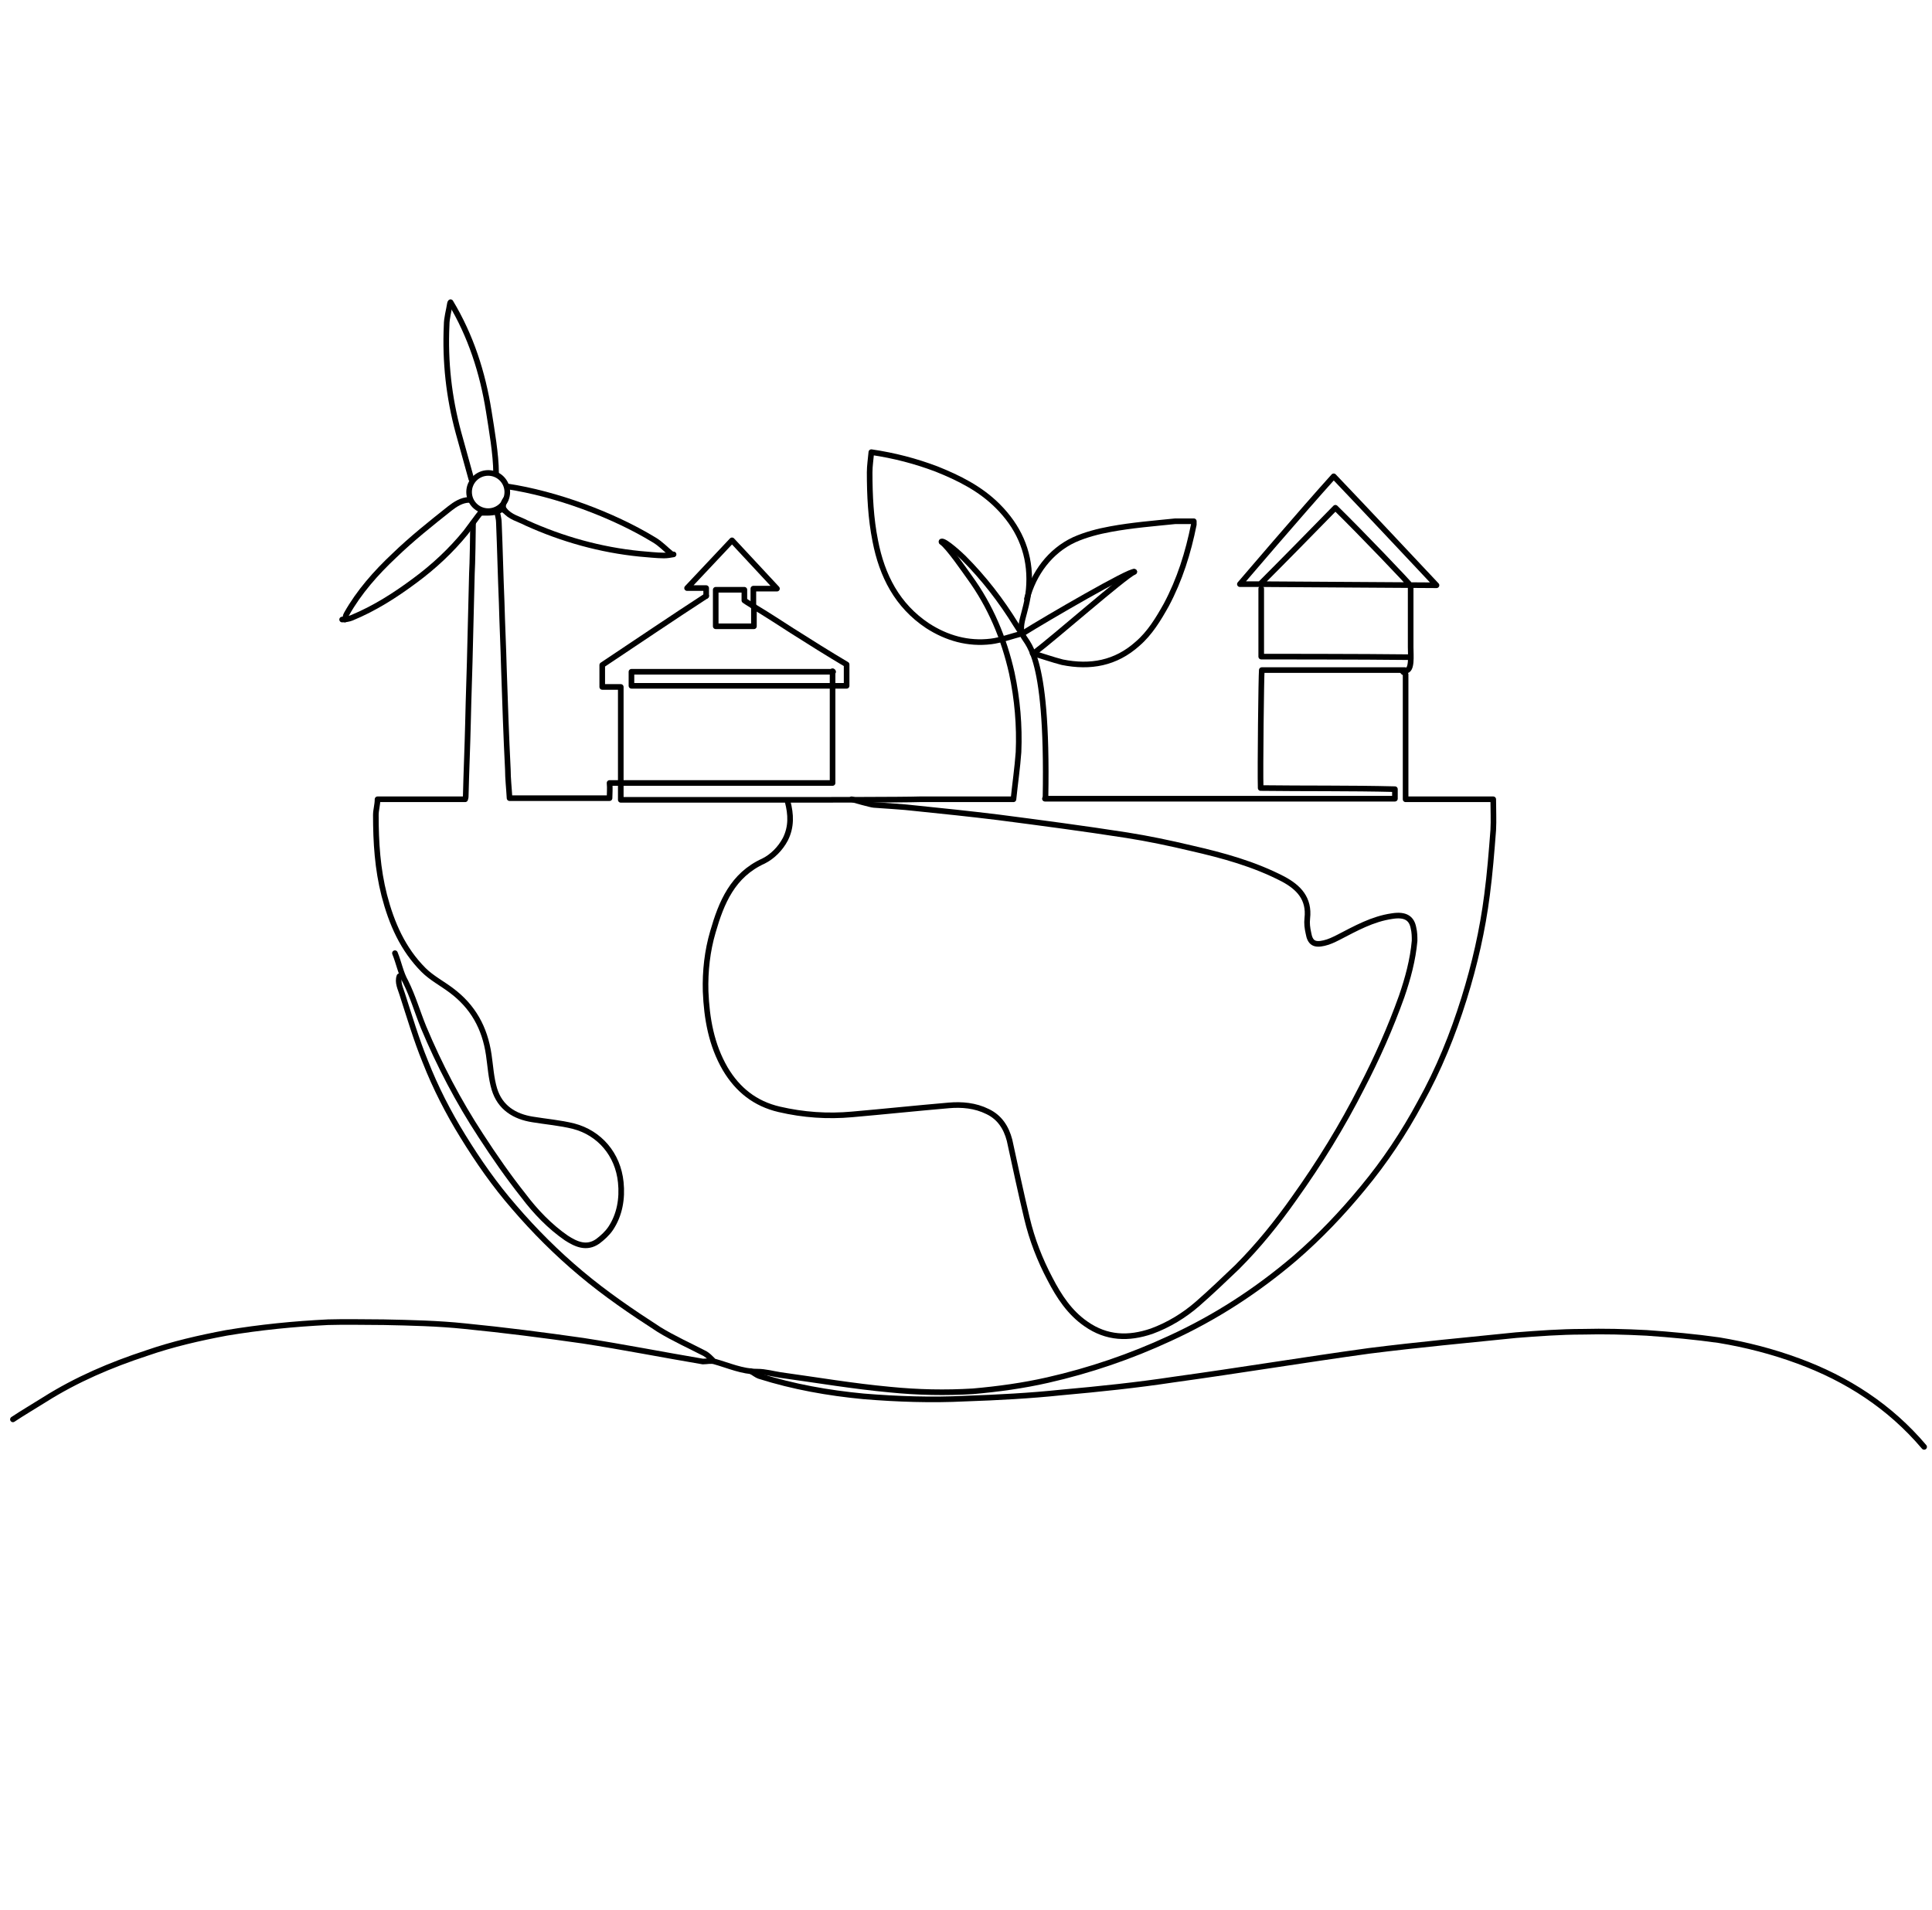 <?xml version="1.0" encoding="UTF-8"?>
<svg xmlns="http://www.w3.org/2000/svg" version="1.1" viewBox="0 0 343.9 340">
  <defs>
    <style>
      .cls-1 {
        fill: none;
        stroke: #000;
        stroke-linecap: round;
        stroke-linejoin: round;
      }
    </style>
  </defs>
  <!-- Generator: Adobe Illustrator 28.6.0, SVG Export Plug-In . SVG Version: 1.2.0 Build 709)  -->
  <g>
    <g id="Layer_1">
      <g id="Layer_1-2" data-name="Layer_1">
        <g>
          <path class="cls-1" d="M140.2,142.7c.6,2.3.7,4.5-.4,6.7-.9,1.7-2.3,3.1-3.9,3.9-5.5,2.5-7.5,7.4-9,12.6-1,3.4-1.4,7-1.3,10.6.2,4.8,1,9.5,3.5,13.8,2.2,3.7,5.3,6.2,9.6,7.2,4.3,1,8.6,1.3,13,.9,5.7-.5,11.4-1.1,17.2-1.6,2.3-.2,4.7,0,6.9,1.1,2.1,1,3.3,2.8,3.9,5.1,1,4.6,2,9.3,3.1,13.9.9,3.8,2.3,7.4,4.1,10.8,1.6,3.1,3.5,6,6.4,8,3.7,2.6,7.6,2.7,11.7,1.3,3-1.1,5.8-2.8,8.2-4.9,2.4-2.1,4.7-4.3,7-6.5,3.8-3.8,7.1-7.9,10.2-12.3,4.5-6.3,8.5-12.8,12-19.7,2.7-5.2,5.1-10.6,7.1-16.2,1.1-3.2,2-6.5,2.3-9.9,0-.7,0-1.5-.2-2.3-.3-1.6-1.3-2.5-3.8-2.1-3.5.5-6.5,2.2-9.6,3.8-.8.4-1.6.8-2.5,1-1.7.4-2.5,0-2.8-1.8-.2-.9-.3-1.7-.2-2.6.4-3.5-1.5-5.5-4.3-7-5.2-2.7-10.7-4.2-16.4-5.5-3.8-.9-7.6-1.7-11.4-2.3-7.7-1.2-15.3-2.2-23-3.2-4.9-.6-9.7-1.1-14.6-1.6-2.5-.3-5-.4-7.5-.6-.3,0-3.6-.9-3.9-1"/>
          <path class="cls-1" d="M251.1,104.6v10.6c0,1.5.3,4.2-.9,4.2s0,.4,0,.6v21.7c0,.2,0,.3,0,.6h15.6c0,1.9.1,3.7,0,5.5-.3,3.9-.6,7.7-1.1,11.5-.8,6.3-2.2,12.4-4.1,18.5-2,6.4-4.5,12.6-7.8,18.5-2.9,5.4-6.3,10.5-10.2,15.2-3.7,4.5-7.7,8.7-12.1,12.5-6.8,5.8-14.2,10.6-22.3,14.3-6.9,3.2-14.2,5.7-21.7,7.4-4.4,1-8.8,1.6-13.3,2-4.9.3-9.8.2-14.8-.3-6.5-.6-13-1.7-19.5-2.6-1.3-.2-2.7-.6-4.1-.6-2.7,0-5.1-1.1-7.6-1.8-.6-.2-1.4,0-2.1,0-7.1-1.2-14.2-2.6-21.3-3.7-7-1-14-1.9-21.1-2.6-4.8-.5-9.6-.6-14.4-.7-3.3,0-6.6-.1-9.9,0-6.1.3-12.1.9-18.1,1.9-4.8.9-9.6,2-14.2,3.6-6.4,2.1-12.5,4.7-18.2,8.3-1.9,1.2-3.8,2.3-5.6,3.5"/>
          <path class="cls-1" d="M84.2,93.1c0,1.3-.1,7.6-.2,9-.1,4-.2,8.1-.3,12.1-.1,4.9-.3,9.8-.4,14.6-.1,4.3-.3,8.7-.4,13,0,.1,0,.2-.1.5h-15.6c0,1-.3,1.9-.3,2.8,0,4.9.3,9.6,1.5,14.3,1.3,5,3.3,9.6,7,13.3,1.4,1.4,3.3,2.4,4.9,3.6,3.9,2.9,6,6.7,6.7,11.5.3,2,.4,4.1,1,6.1,1,3.3,3.6,4.9,6.8,5.4,2.4.4,4.9.6,7.3,1.2,4.6,1.2,7.9,5,8.4,10,.3,2.9-.2,5.8-1.8,8.2-.6.9-1.5,1.7-2.3,2.3-2,1.4-3.9.5-5.6-.6-2.9-2-5.5-4.7-7.6-7.5-2.7-3.4-5.2-7-7.6-10.7-4-6.1-7.4-12.6-10.2-19.3-1.1-2.7-1.9-5.5-3.2-8.1-.9-1.6-1.2-3.4-1.9-5.1"/>
          <path class="cls-1" d="M342.5,257.6c-6.1-7.2-13.7-12.1-22.4-15.3-4.6-1.7-9.3-2.9-14.1-3.7-4.2-.6-8.6-1-12.9-1.3-3.8-.2-7.6-.3-11.4-.2-3.9,0-7.9.3-11.8.6-8.8.9-17.5,1.7-26.2,2.8-11.6,1.6-23.1,3.5-34.7,5.1-6.6,1-13.3,1.7-20,2.3-5.7.6-11.4.9-17.2,1.1-6,.3-12,.1-18.1-.4-6.3-.6-12.5-1.7-18.5-3.6-.6-.2-1-.6-1.6-.9"/>
          <path class="cls-1" d="M250.1,119.3h-25.5c-.1,1-.3,17.7-.2,21,7.8.1,15.9,0,23.9.2v1.7h-62.3"/>
          <path class="cls-1" d="M71.1,173.8c-.4,1.1.2,2.2.5,3.2,1.3,4,2.5,8.1,4.1,12,1.8,4.6,4.1,9.1,6.7,13.3,2.7,4.4,5.7,8.7,9.1,12.6,3.6,4.2,7.6,8.2,11.9,11.8,4.4,3.7,9.1,6.9,13.9,10,2.6,1.6,5.5,2.9,8.2,4.3.5.3.9.7,1.3,1.1"/>
          <path class="cls-1" d="M148.3,119.6h-35.9c0,.7,0,1.5,0,2.5h38.3v-3.8c-3.2-1.9-6.4-3.9-9.7-6-2-1.3-4.8-3.1-6.8-4.3"/>
          <path class="cls-1" d="M148.5,122"/>
          <path class="cls-1" d="M185.2,122.7"/>
          <path class="cls-1" d="M181.9,112.8c-1.6.4-3.8,1.2-5.5,1.4-4.1.5-7.9-.6-11.3-2.8-5.4-3.6-8.1-8.9-9.3-15.1-.8-4-1-8.1-1-12.2,0-1.2.2-2.4.3-3.6,4.1.6,7.9,1.6,11.6,3,4,1.6,7.8,3.5,10.9,6.6,3.6,3.6,5.6,7.9,5.6,13s-1.9,7.5-1.3,9.6,4.7,2.3,4.2,29.4"/>
          <path class="cls-1" d="M88.5,91.2c.1.6.3,1.2.3,1.8.2,4.8.3,9.5.5,14.3.1,3.9.3,7.9.4,11.8.2,6,.4,12,.7,17.9,0,1.6.2,3.3.3,5.1h17.8c0-.8.1-1.7,0-2.7h39.7v-19.9"/>
          <path class="cls-1" d="M134.1,108"/>
          <path class="cls-1" d="M134,104.4"/>
          <path class="cls-1" d="M125.7,106.1c-6,3.9-12.5,8.3-18.5,12.3v3.9h3.3v20.1h31.9c2.8,0,18.6,0,21.3-.1h15.3c.4,0,.8,0,1.4,0,.3-2.9.7-5.6.9-8.4.2-4.7-.2-9.4-1.2-14.1-1.4-6.2-3.8-11.9-7.5-17-.8-1.1-3.8-5.5-5-6.3"/>
          <path class="cls-1" d="M224.5,104.8v12.1c.4,0,18.5,0,26.3.1"/>
          <path class="cls-1" d="M80.2,53.8c3.6,6,5.7,12.5,6.8,19.4.5,3.2,1.3,7.7,1.3,11"/>
          <path class="cls-1" d="M80.1,54c-.2,1.3-.6,2.6-.6,3.9-.3,6.5.4,12.8,2.1,19.1.7,2.5,1.6,5.8,2.3,8.3"/>
          <path class="cls-1" d="M89.8,90.8c1,1.3,2.6,1.6,3.9,2.3,6.4,2.9,13.2,4.8,20.2,5.5,1.4.1,2.9.3,4.3.3.6,0,1.1-.1,1.7-.2"/>
          <path class="cls-1" d="M119.5,98.6c-1-.8-1.9-1.8-3.1-2.5-7.4-4.5-17.5-8.2-26.1-9.5"/>
          <path class="cls-1" d="M251.1,104.3c-.1-.3-9-9.6-13.4-13.9-4.5,4.6-9,9.2-13.4,13.6-1.4,0-2.5,0-3.6,0,0,0,11.1-13,16.7-19.2,6.1,6.4,12.1,12.8,18.3,19.4l-31.5-.2"/>
          <path class="cls-1" d="M83.5,89c-1.3,0-2.5.8-3.4,1.5-3.4,2.7-6.8,5.4-9.9,8.4-3.3,3.1-6.3,6.5-8.5,10.4-.2.3-.2.7-.3,1"/>
          <path class="cls-1" d="M85.6,91.2c-.5.6-2.3,3.1-2.7,3.6-2.6,3.2-5.7,6.1-9.1,8.6-3.5,2.6-7.1,4.9-11.2,6.6-.5.2-1.1.3-1.7.3"/>
          <path class="cls-1" d="M184.7,121.7"/>
          <path class="cls-1" d="M167.6,96.4c.6-.2,3.5,2.5,3.9,2.9,3.6,3.6,6.7,7.6,9.4,12,.1.2.9,1.4,1.1,1.6"/>
          <path class="cls-1" d="M127.4,105v6.5h6.8c0-1.3,0-2.3,0-3.5-.4-.3-1-.6-1.7-1.1v-1.9h-5"/>
          <path class="cls-1" d="M89.4,90.6c-1.1.8-2.4.7-3.7.7"/>
          <path class="cls-1" d="M89.8,90.9c-.4-.6-.3-1.3.2-2"/>
          <path class="cls-1" d="M90.3,87.6"/>
        </g>
        <circle class="cls-1" cx="86.9" cy="87.6" r="3.4"/>
        <path class="cls-1" d="M102.7,76.7"/>
        <polyline class="cls-1" points="125.7 106.1 125.7 104.7 122.3 104.7 130.3 96.2 138.3 104.8 134.1 104.8 134.1 108"/>
        <path class="cls-1" d="M183.8,116.3c1.4.4,3.7,1.2,5.3,1.6,5,1,9.5.2,13.4-3.3,2.2-1.9,3.7-4.4,5.1-6.9,2.4-4.5,3.9-9.3,4.9-14.3,0-.2,0-.4,0-.6-1.1,0-2.2,0-3.3,0-3.9.4-7.7.7-11.5,1.4-2.2.4-4.5,1-6.5,1.9-4.3,2-7.2,6-8.4,10.5"/>
        <path class="cls-1" d="M201.9,101.8c-.6-.4-15.6,8.3-19.9,11"/>
        <path class="cls-1" d="M201.9,101.8c-2,1-13.8,11.4-18,14.6"/>
      </g>
    </g>
  </g>
</svg>